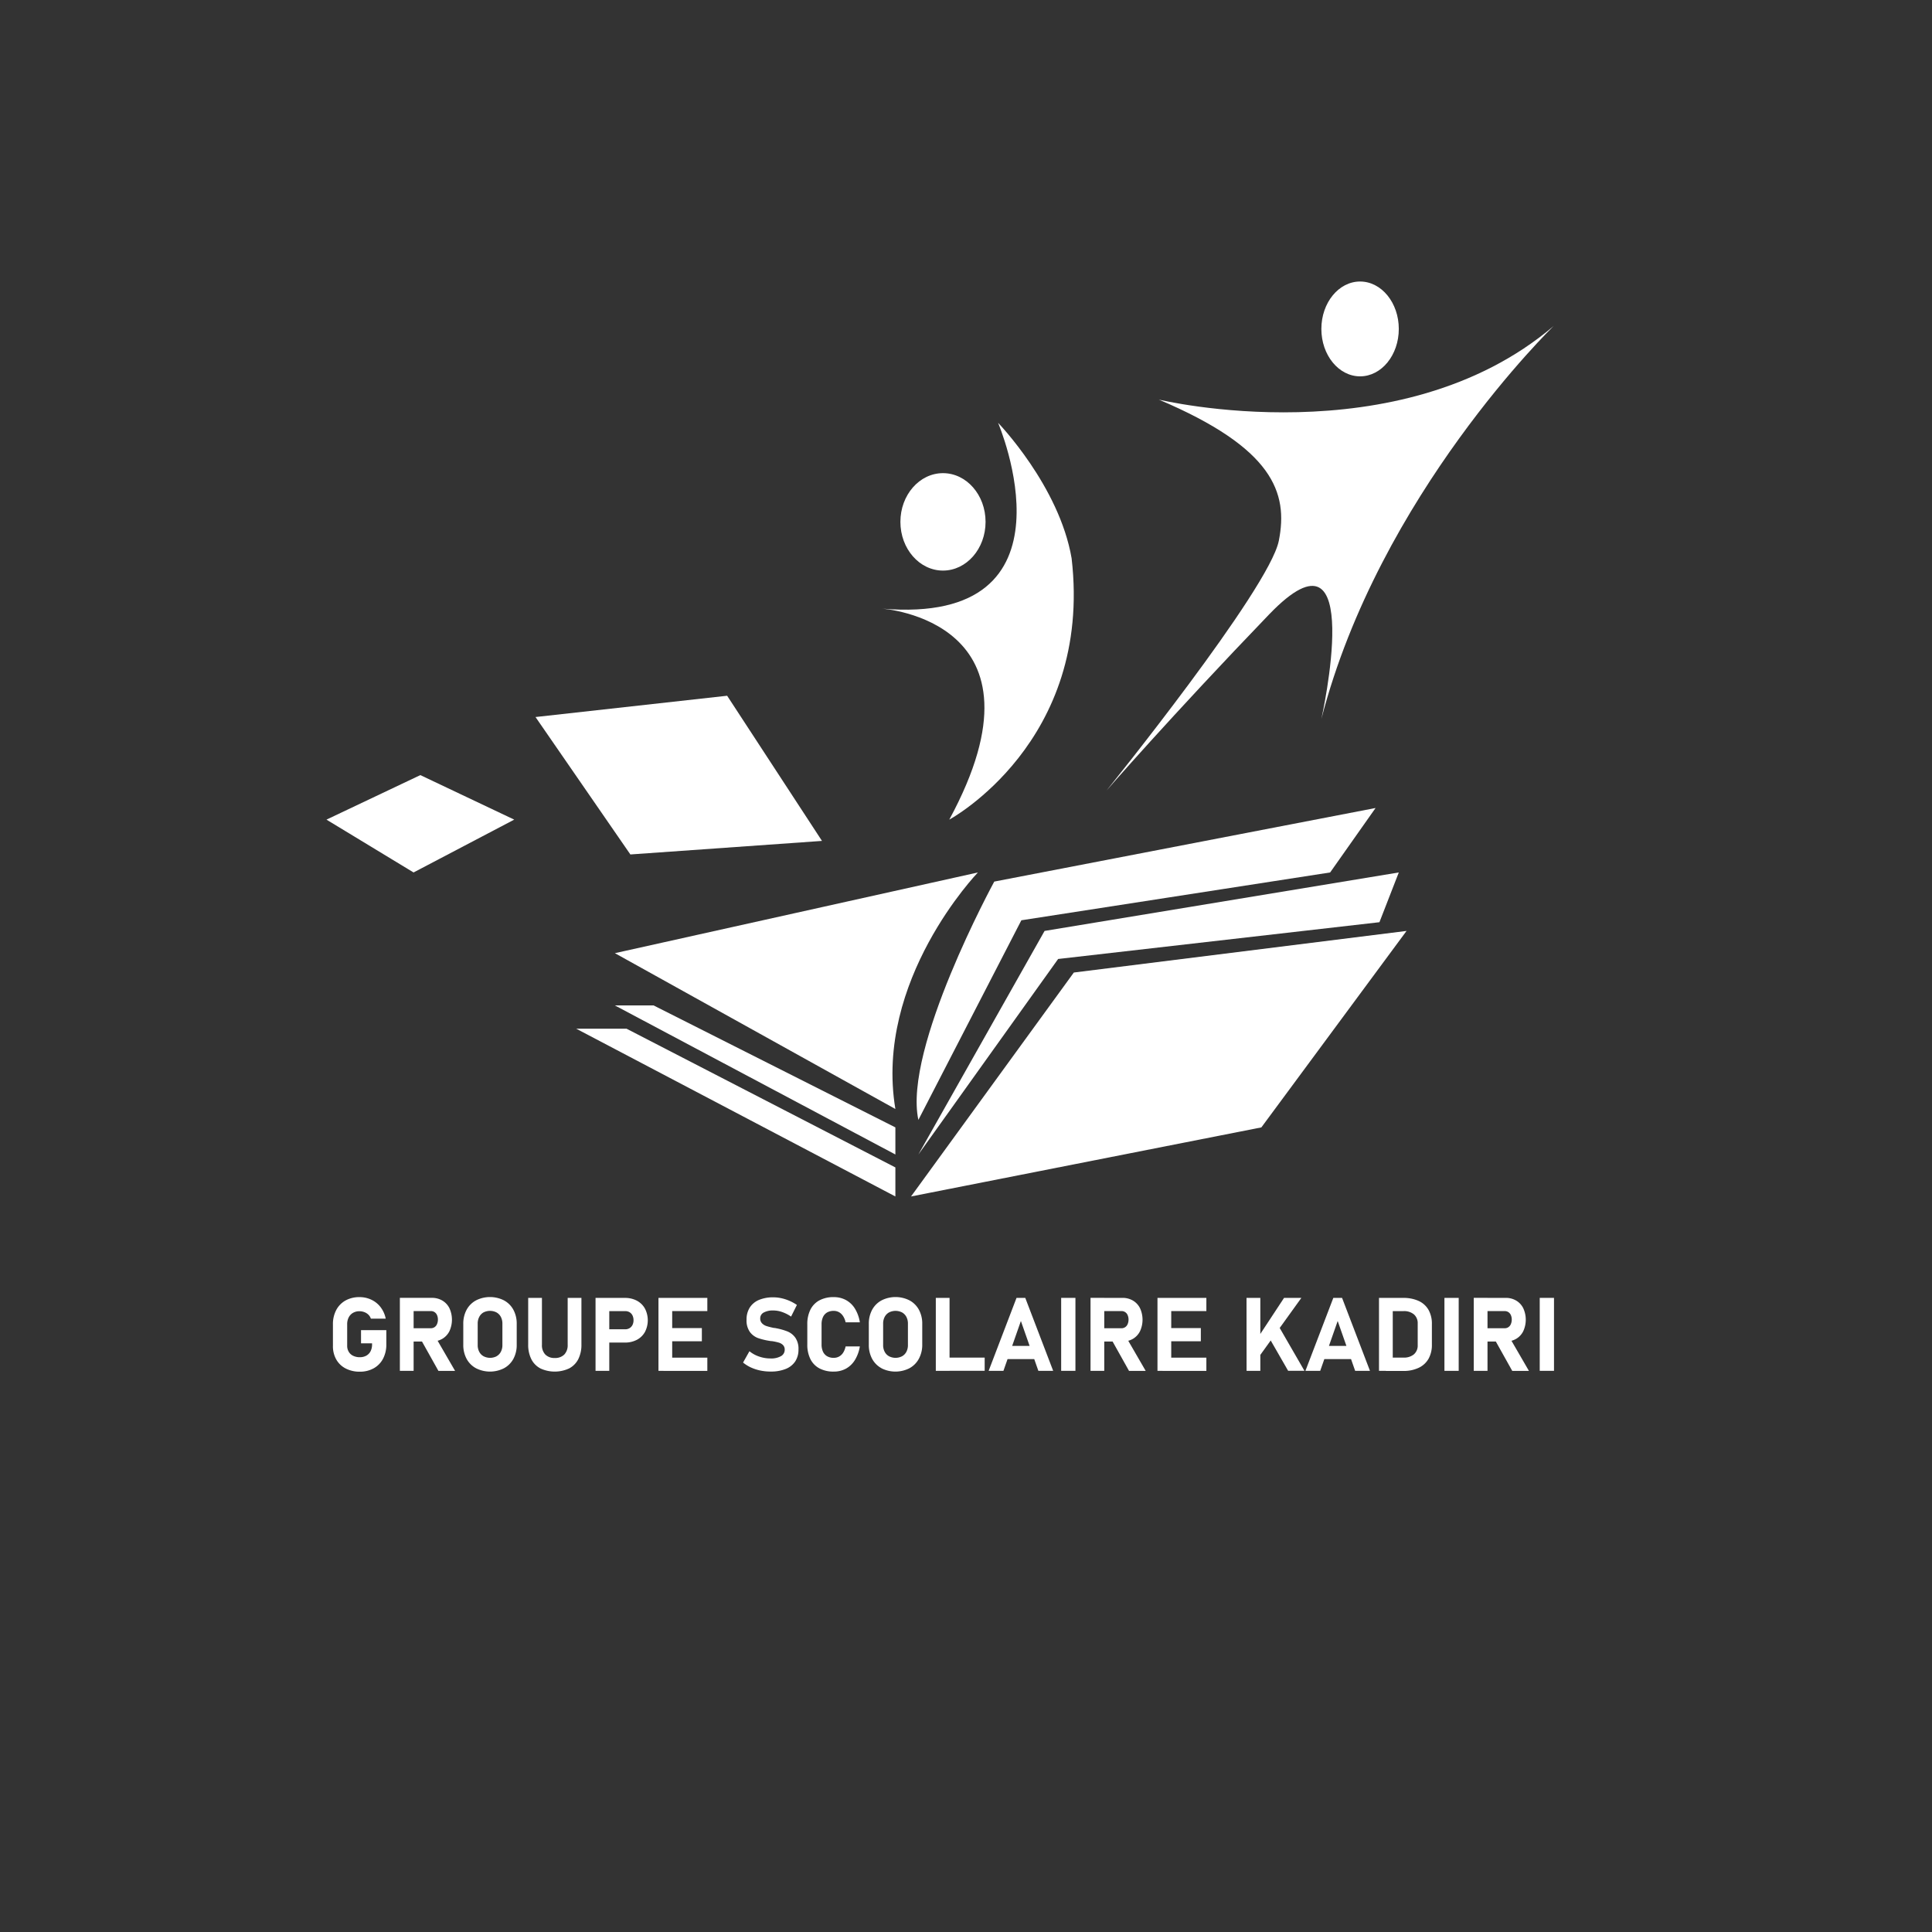 <svg id="Layer_1" data-name="Layer 1" xmlns="http://www.w3.org/2000/svg" viewBox="0 0 1024 1024"><rect x="0" y="0" width="1024" height="1024" fill="#333333" stroke="none"/><defs><style>.cls-1{fill:#fff;}</style></defs><path class="cls-1" d="M614.18,211.79s127.21,30.78,209.29-39c0,0-92.34,89.25-123.11,208.26,0,0,24.62-109.77-27.7-55.4S586.48,419,586.48,419s86.18-106.7,91.31-132.34S674.71,237.44,614.18,211.79Z"/><ellipse class="cls-1" cx="720.87" cy="174.34" rx="20.52" ry="25.13"/><path class="cls-1" d="M529,224.1s46.16,107.73-61.56,98.49c0,0,92.94,6.16,35.7,111.83,0,0,76.13-41,64.84-138.5C561.4,257.55,529,224.1,529,224.1Z"/><ellipse class="cls-1" cx="499.8" cy="276.6" rx="22.57" ry="25.82"/><polygon class="cls-1" points="283.83 380.04 334.11 452.88 435.67 445.7 385.4 368.76 283.83 380.04"/><polygon class="cls-1" points="173.04 434.42 219.2 462.42 272.55 434.42 222.79 410.82 173.04 434.42"/><polygon class="cls-1" points="482.86 634.15 668.55 597.54 745.5 493.41 569.15 515.46 482.86 634.15"/><polygon class="cls-1" points="741.39 462.42 731.13 488.79 560.83 508.28 486.76 611.9 553.65 493.41 741.39 462.42"/><path class="cls-1" d="M729.08,428.26l-202.1,39s-48.35,88.65-40.22,126.31l54.58-105.8L705,462.42Z"/><polygon class="cls-1" points="305.38 545.22 474.57 634.15 474.57 618.76 332.05 545.22 305.38 545.22"/><polygon class="cls-1" points="474.57 597.54 346.42 532.9 325.9 532.9 474.57 611.9 474.57 597.54"/><path class="cls-1" d="M325.9,505.2l192.41-42.78s-55.11,57.15-43.74,125.37Z"/><path class="cls-1" d="M204.76,705v7.55a16,16,0,0,1-1.74,7.59,12.28,12.28,0,0,1-4.94,5.08,14.79,14.79,0,0,1-7.39,1.8,15.81,15.81,0,0,1-7.46-1.69,12,12,0,0,1-5-4.77,14.13,14.13,0,0,1-1.77-7.16V701.94a15.91,15.91,0,0,1,1.74-7.58,12.41,12.41,0,0,1,4.93-5.07,14.93,14.93,0,0,1,7.4-1.79,14.38,14.38,0,0,1,6.38,1.42,13.24,13.24,0,0,1,4.88,4,14.69,14.69,0,0,1,2.65,6h-7.87a5.21,5.21,0,0,0-1.32-2.12,6.17,6.17,0,0,0-2.16-1.35,7.21,7.21,0,0,0-2.56-.47,6.78,6.78,0,0,0-3.42.85,5.88,5.88,0,0,0-2.29,2.42,7.81,7.81,0,0,0-.81,3.62v11.41a6.09,6.09,0,0,0,.83,3.19,5.37,5.37,0,0,0,2.34,2.13,7.82,7.82,0,0,0,3.51.75,7,7,0,0,0,3.44-.81,5.58,5.58,0,0,0,2.28-2.36,7.85,7.85,0,0,0,.79-3.64V712h-5.85v-7Z"/><path class="cls-1" d="M211.94,687.87h7.29v38.7h-7.29Zm2.9,16.12H228.3a3.55,3.55,0,0,0,2-.56,3.61,3.61,0,0,0,1.31-1.6,5.92,5.92,0,0,0,.49-2.39,5.79,5.79,0,0,0-.46-2.39,3.62,3.62,0,0,0-1.32-1.6,3.57,3.57,0,0,0-2-.56H214.84v-7h14a10.74,10.74,0,0,1,5.61,1.44,9.69,9.69,0,0,1,3.76,4.05,14.56,14.56,0,0,1,0,12.16,9.74,9.74,0,0,1-3.77,4.06,10.87,10.87,0,0,1-5.6,1.43h-14Zm8.14,5.82,7.79-1.22,10.43,18h-8.83Z"/><path class="cls-1" d="M252.3,725.2a12.31,12.31,0,0,1-5-5,15.43,15.43,0,0,1-1.75-7.49v-11a15.42,15.42,0,0,1,1.75-7.48,12.31,12.31,0,0,1,5-5,16.4,16.4,0,0,1,14.82,0,12.31,12.31,0,0,1,5,5,15.42,15.42,0,0,1,1.75,7.48v11a15.43,15.43,0,0,1-1.75,7.49,12.31,12.31,0,0,1-5,5,16.4,16.4,0,0,1-14.82,0Zm10.87-6.36a5.68,5.68,0,0,0,2.3-2.38,7.51,7.51,0,0,0,.81-3.56V701.57a7.58,7.58,0,0,0-.81-3.57,5.8,5.8,0,0,0-2.3-2.38,7.63,7.63,0,0,0-6.92,0A5.8,5.8,0,0,0,254,698a7.58,7.58,0,0,0-.81,3.57V712.9a7.51,7.51,0,0,0,.81,3.56,5.68,5.68,0,0,0,2.3,2.38,7.55,7.55,0,0,0,6.92,0Z"/><path class="cls-1" d="M286.41,725.28a11.21,11.21,0,0,1-4.81-4.92,16.93,16.93,0,0,1-1.65-7.78V687.9h7.29v24.87a7.11,7.11,0,0,0,1.78,5.16,6.69,6.69,0,0,0,5,1.83,6.79,6.79,0,0,0,5.07-1.83,7.12,7.12,0,0,0,1.79-5.16V687.9h7.29v24.68a16.93,16.93,0,0,1-1.66,7.78,11.33,11.33,0,0,1-4.84,4.92,18.14,18.14,0,0,1-15.29,0Z"/><path class="cls-1" d="M315.65,687.9h7.28v38.67h-7.28ZM319,704.55h12.37a4.36,4.36,0,0,0,2.3-.6,4.12,4.12,0,0,0,1.56-1.69,5.44,5.44,0,0,0,.55-2.5,5.71,5.71,0,0,0-.54-2.54,4,4,0,0,0-1.54-1.7,4.44,4.44,0,0,0-2.33-.6H319v-7h12.18a13.31,13.31,0,0,1,6.37,1.47,10.52,10.52,0,0,1,4.27,4.17,13.47,13.47,0,0,1,0,12.43,10.45,10.45,0,0,1-4.27,4.14,13.42,13.42,0,0,1-6.37,1.46H319Z"/><path class="cls-1" d="M349,687.9h7.28v38.67H349Zm2.63,0h23.27v7H351.66Zm0,16H372v7H351.66Zm0,15.69h23.27v7H351.66Z"/><path class="cls-1" d="M403,726.41a23.44,23.44,0,0,1-5-1.63,19.13,19.13,0,0,1-4.16-2.6l3.38-6a16.34,16.34,0,0,0,5.16,2.83,18.35,18.35,0,0,0,6,1,10.55,10.55,0,0,0,5.53-1.21,3.81,3.81,0,0,0,2-3.42v0a3.35,3.35,0,0,0-.88-2.45,5.19,5.19,0,0,0-2.29-1.33,28.21,28.21,0,0,0-3.61-.77l-.15,0-.15,0-.58-.08a36.25,36.25,0,0,1-6.44-1.53,9.52,9.52,0,0,1-4.33-3.22,10.46,10.46,0,0,1-1.79-6.53v0a11.75,11.75,0,0,1,1.68-6.41,10.67,10.67,0,0,1,4.87-4.06,19.21,19.21,0,0,1,7.71-1.39,19.55,19.55,0,0,1,4.24.48,23.32,23.32,0,0,1,8.18,3.56l-3.08,6.17a19.66,19.66,0,0,0-4.67-2.39,14.06,14.06,0,0,0-4.67-.85,10.12,10.12,0,0,0-5.19,1.1,3.45,3.45,0,0,0-1.83,3.1v0a3.58,3.58,0,0,0,1,2.64,5.7,5.7,0,0,0,2.36,1.43,36.34,36.34,0,0,0,4,1l.21,0,.21,0,.31.07.3.07a32.91,32.91,0,0,1,6.14,1.74,9.54,9.54,0,0,1,4.1,3.3,10.36,10.36,0,0,1,1.65,6.21v0a11.27,11.27,0,0,1-1.72,6.33,10.83,10.83,0,0,1-5.05,4,20.63,20.63,0,0,1-8,1.38A26.2,26.2,0,0,1,403,726.41Z"/><path class="cls-1" d="M434.33,725.28a11.27,11.27,0,0,1-4.79-4.92,17,17,0,0,1-1.65-7.81V701.94a17,17,0,0,1,1.65-7.81,11.4,11.4,0,0,1,4.79-4.93,15.68,15.68,0,0,1,7.55-1.7,13.35,13.35,0,0,1,6.52,1.57,12.78,12.78,0,0,1,4.75,4.56,19.65,19.65,0,0,1,2.59,7.22h-7.55a9.91,9.91,0,0,0-1.32-3.27,6.29,6.29,0,0,0-2.16-2.08,5.69,5.69,0,0,0-2.83-.71,6.89,6.89,0,0,0-3.48.83,5.47,5.47,0,0,0-2.2,2.45,9.09,9.09,0,0,0-.75,3.87v10.61a9,9,0,0,0,.75,3.86,5.42,5.42,0,0,0,2.2,2.43,6.79,6.79,0,0,0,3.48.84,5.81,5.81,0,0,0,2.87-.7,6.06,6.06,0,0,0,2.16-2.06,9.85,9.85,0,0,0,1.28-3.3h7.55a20.1,20.1,0,0,1-2.62,7.22,13,13,0,0,1-4.73,4.56,13.29,13.29,0,0,1-6.51,1.57A15.68,15.68,0,0,1,434.33,725.28Z"/><path class="cls-1" d="M467.24,725.2a12.31,12.31,0,0,1-5-5,15.43,15.43,0,0,1-1.75-7.49v-11a15.42,15.42,0,0,1,1.75-7.48,12.31,12.31,0,0,1,5-5,16.4,16.4,0,0,1,14.82,0,12.31,12.31,0,0,1,5,5,15.42,15.42,0,0,1,1.75,7.48v11A15.43,15.43,0,0,1,487,720.2a12.31,12.31,0,0,1-5,5,16.4,16.4,0,0,1-14.82,0Zm10.87-6.36a5.68,5.68,0,0,0,2.3-2.38,7.51,7.51,0,0,0,.81-3.56V701.57a7.58,7.58,0,0,0-.81-3.57,5.8,5.8,0,0,0-2.3-2.38,7.63,7.63,0,0,0-6.92,0,5.8,5.8,0,0,0-2.3,2.38,7.58,7.58,0,0,0-.81,3.57V712.9a7.51,7.51,0,0,0,.81,3.56,5.68,5.68,0,0,0,2.3,2.38,7.55,7.55,0,0,0,6.92,0Z"/><path class="cls-1" d="M496,687.9h7.28v38.67H496Zm3.24,31.65h22.66v7H499.2Z"/><path class="cls-1" d="M538.78,687.9h4.63l14.79,38.67h-7.85l-9.26-26.41-9.25,26.41H524Zm-7.69,25.45h20.35v7H531.09Z"/><path class="cls-1" d="M570,726.57h-7.56V687.9H570Z"/><path class="cls-1" d="M578,687.87h7.28v38.7H578ZM580.88,704h13.46a3.52,3.52,0,0,0,2-.56,3.57,3.57,0,0,0,1.32-1.6,6.09,6.09,0,0,0,.49-2.39,5.79,5.79,0,0,0-.47-2.39,3.44,3.44,0,0,0-3.31-2.16H580.88v-7h14a10.74,10.74,0,0,1,5.61,1.44,9.73,9.73,0,0,1,3.75,4.05,14.56,14.56,0,0,1,0,12.16,9.72,9.72,0,0,1-3.76,4.06,10.87,10.87,0,0,1-5.6,1.43h-14Zm8.14,5.82,7.8-1.22,10.42,18h-8.83Z"/><path class="cls-1" d="M613.49,687.9h7.29v38.67h-7.29Zm2.64,0H639.4v7H616.13Zm0,16h20.34v7H616.13Zm0,15.69H639.4v7H616.13Z"/><path class="cls-1" d="M660.68,687.9H668v38.67h-7.29Zm4.39,23.56,15.51-23.56h9.17l-23.75,33ZM671.5,707l6.28-4,13.59,23.54h-8.64Z"/><path class="cls-1" d="M706.69,687.9h4.63l14.79,38.67h-7.85L709,700.16l-9.26,26.41h-7.84ZM699,713.35h20.35v7H699Z"/><path class="cls-1" d="M730.9,687.9h7.29v38.67H730.9Zm3.67,31.65h9.28a8.15,8.15,0,0,0,5.56-1.73,6.16,6.16,0,0,0,2-4.89V701.54a6.16,6.16,0,0,0-2-4.89,8.15,8.15,0,0,0-5.56-1.73h-9.28v-7h9.12a19.16,19.16,0,0,1,8.26,1.62,11.51,11.51,0,0,1,5.2,4.73,14.87,14.87,0,0,1,1.78,7.5v11a14.88,14.88,0,0,1-1.71,7.29,11.69,11.69,0,0,1-5.15,4.84,18.44,18.44,0,0,1-8.4,1.73h-9.1Z"/><path class="cls-1" d="M773.14,726.57h-7.56V687.9h7.56Z"/><path class="cls-1" d="M781.12,687.87h7.29v38.7h-7.29ZM784,704h13.45a3.5,3.5,0,0,0,2-.56,3.57,3.57,0,0,0,1.32-1.6,6.09,6.09,0,0,0,.49-2.39,5.79,5.79,0,0,0-.46-2.39,3.62,3.62,0,0,0-1.32-1.6,3.58,3.58,0,0,0-2-.56H784v-7h14a10.74,10.74,0,0,1,5.61,1.44,9.61,9.61,0,0,1,3.75,4.05,14.56,14.56,0,0,1,0,12.16,9.65,9.65,0,0,1-3.76,4.06,10.87,10.87,0,0,1-5.6,1.43H784Zm8.14,5.82,7.79-1.22,10.43,18h-8.84Z"/><path class="cls-1" d="M823.65,726.57h-7.56V687.9h7.56Z"/></svg>